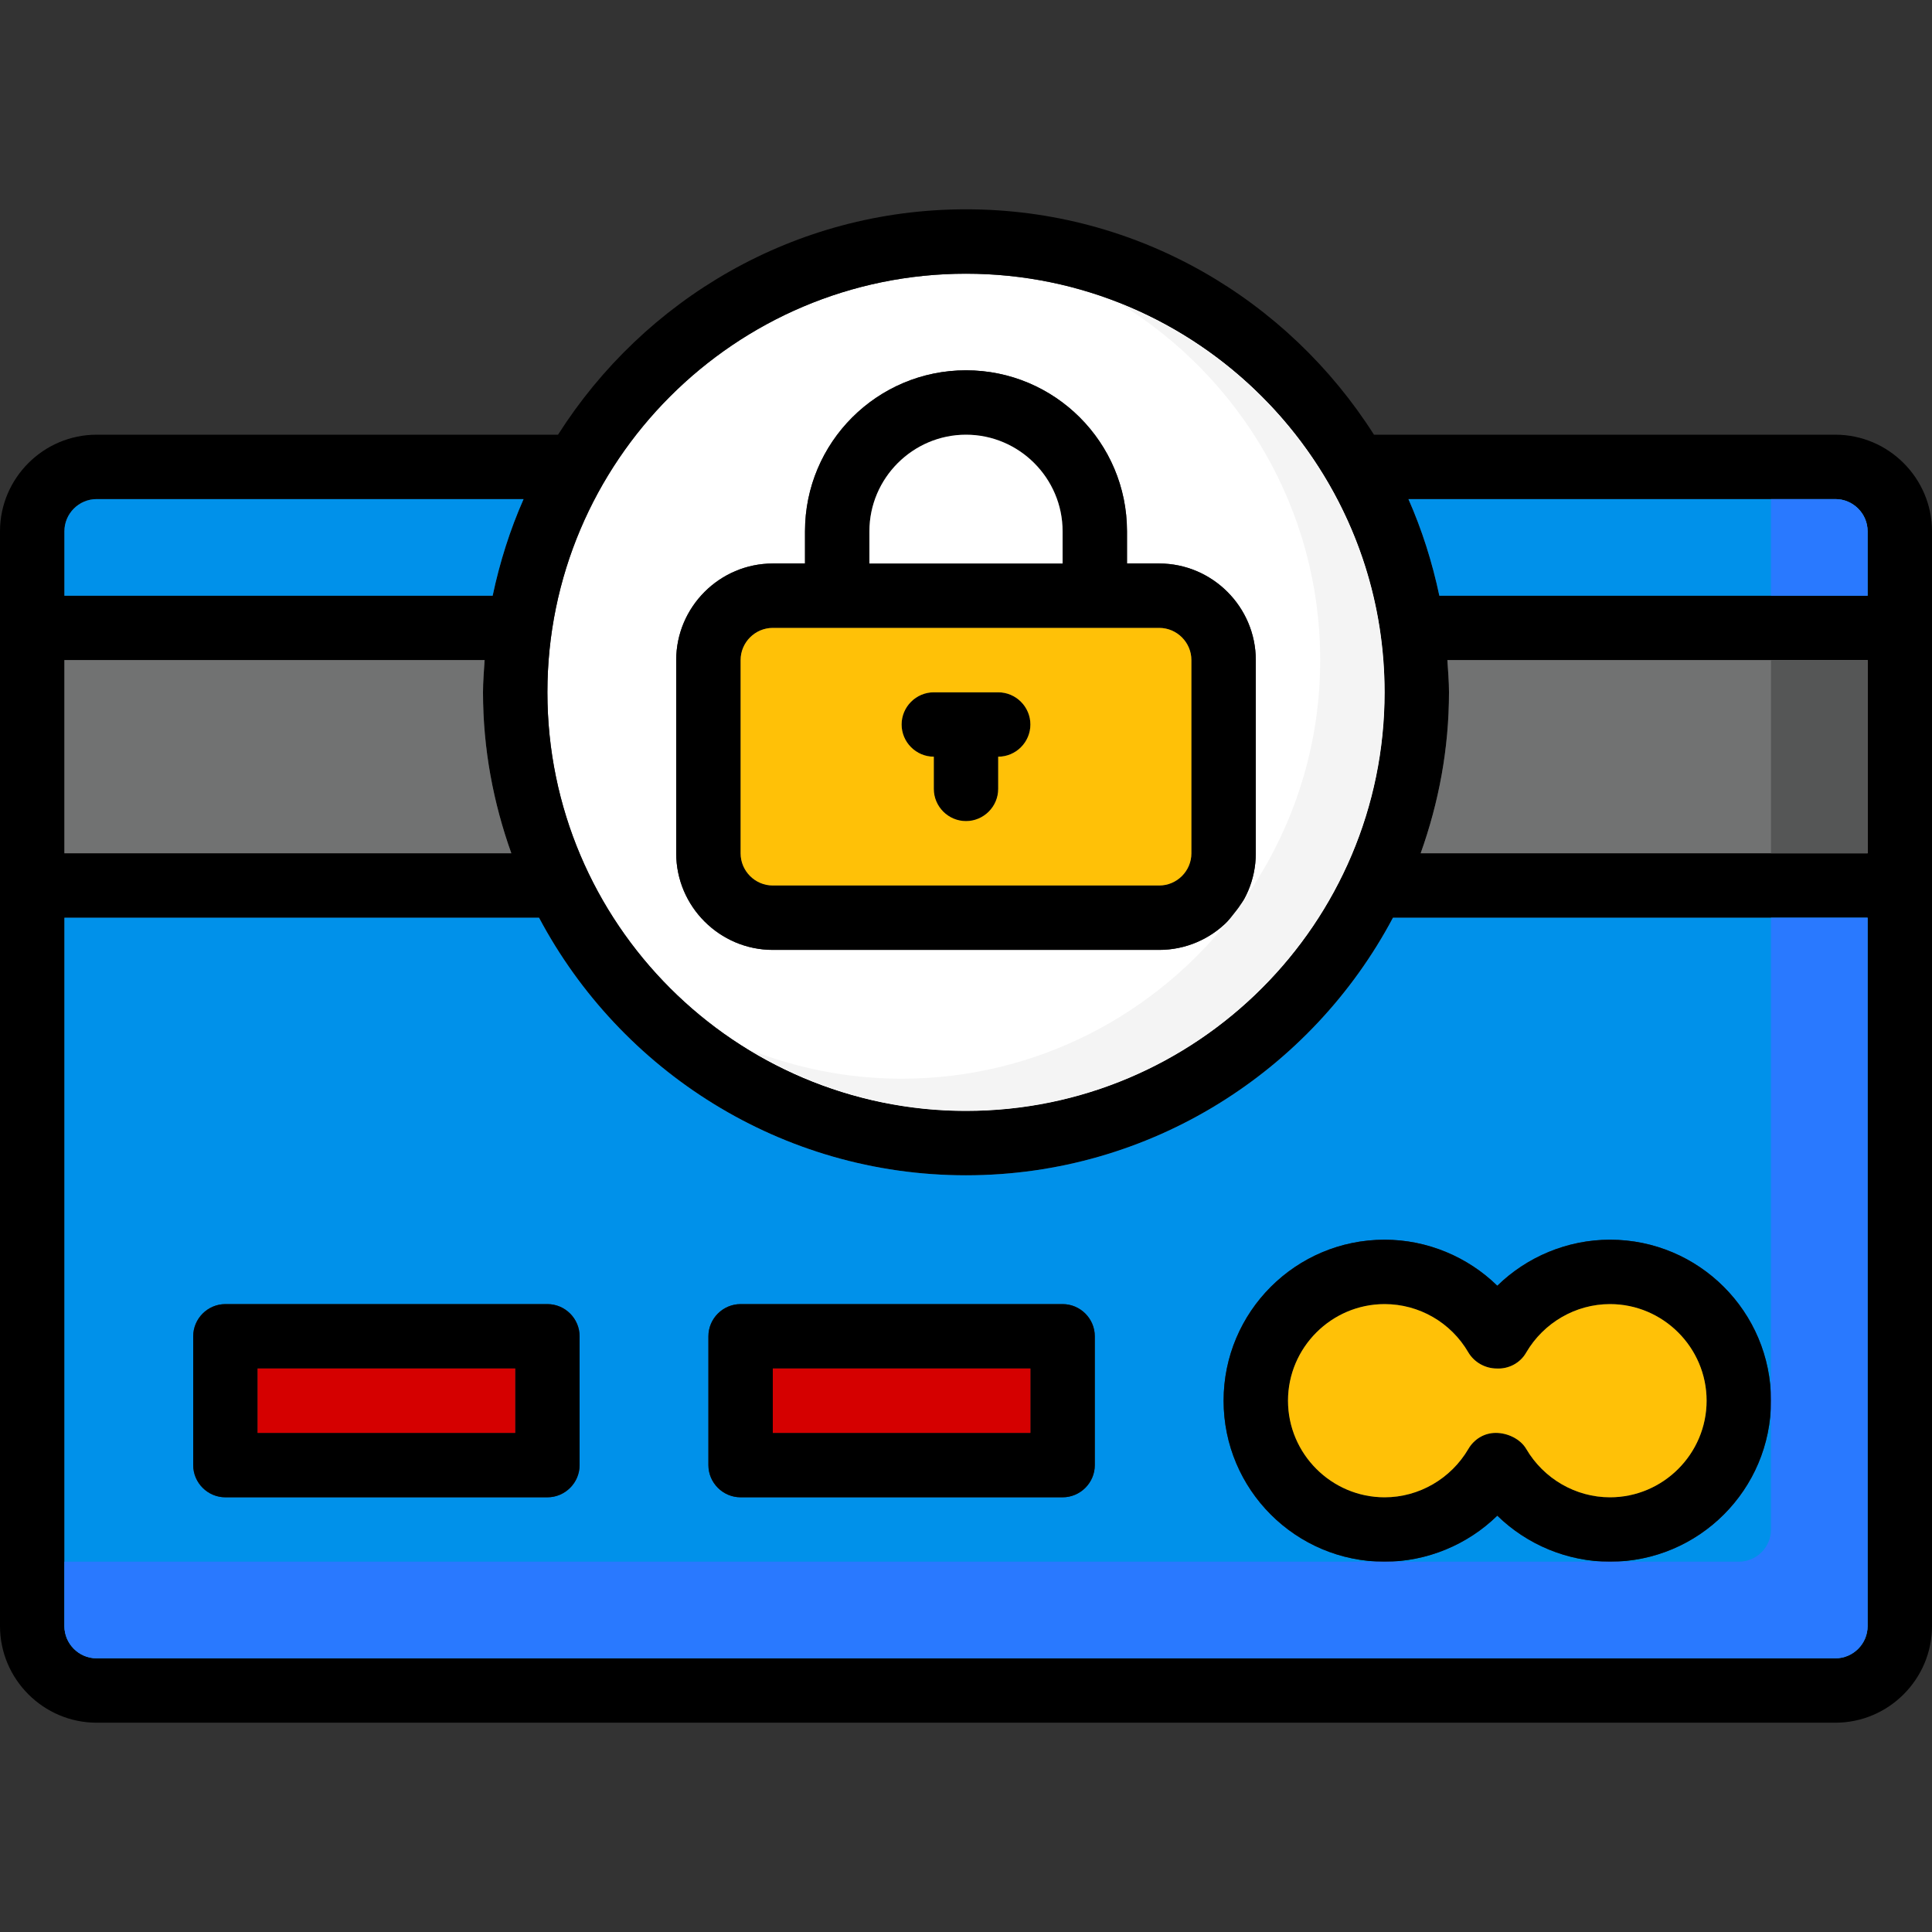 <?xml version="1.0" encoding="iso-8859-1"?>
<!-- Uploaded to: SVG Repo, www.svgrepo.com, Generator: SVG Repo Mixer Tools -->
<svg version="1.1" id="Layer_1" xmlns="http://www.w3.org/2000/svg" xmlns:xlink="http://www.w3.org/1999/xlink" 
	 viewBox="0 0 512 512" xml:space="preserve">
<rect x="0" y="0" width="512" height="512" fill="#333333" stroke="none"/>
<path style="fill:#FFFFFF;" d="M256,72.533c-61.184,0-110.933,49.749-110.933,110.933S194.816,294.4,256,294.4
	s110.933-49.749,110.933-110.933S317.184,72.533,256,72.533z M332.8,226.133c0,14.08-11.52,25.6-25.6,25.6H204.8
	c-14.08,0-25.6-11.52-25.6-25.6v-51.2c0-14.08,11.52-25.6,25.6-25.6h8.533V140.8c0-23.552,19.115-42.667,42.667-42.667
	c23.552,0,42.667,19.115,42.667,42.667v8.533h8.533c14.08,0,25.6,11.52,25.6,25.6V226.133z"/>
<path d="M307.2,149.333h-8.533V140.8c0-23.552-19.115-42.667-42.667-42.667c-23.552,0-42.667,19.115-42.667,42.667v8.533H204.8
	c-14.08,0-25.6,11.52-25.6,25.6v51.2c0,14.08,11.52,25.6,25.6,25.6h102.4c14.08,0,25.6-11.52,25.6-25.6v-51.2
	C332.8,160.853,321.28,149.333,307.2,149.333z M230.4,140.8c0-14.08,11.52-25.6,25.6-25.6c14.08,0,25.6,11.52,25.6,25.6v8.533h-51.2
	V140.8z M315.733,226.133c0,4.693-3.84,8.533-8.533,8.533H204.8c-4.693,0-8.533-3.84-8.533-8.533v-51.2
	c0-4.693,3.84-8.533,8.533-8.533h102.4c4.693,0,8.533,3.84,8.533,8.533V226.133z"/>
<path d="M273.067,192c0,4.693-3.84,8.533-8.533,8.533v8.533c0,4.693-3.84,8.533-8.533,8.533c-4.693,0-8.533-3.84-8.533-8.533v-8.533
	c-4.693,0-8.533-3.84-8.533-8.533s3.84-8.533,8.533-8.533h17.067C269.227,183.467,273.067,187.307,273.067,192z"/>
<path d="M486.4,115.2H364.117C341.333,79.36,301.483,55.467,256,55.467S170.667,79.36,147.883,115.2H25.6
	C11.52,115.2,0,126.72,0,140.8v290.133c0,14.08,11.52,25.6,25.6,25.6h460.8c14.08,0,25.6-11.52,25.6-25.6V140.8
	C512,126.72,500.48,115.2,486.4,115.2z M256,72.533c61.184,0,110.933,49.749,110.933,110.933S317.184,294.4,256,294.4
	s-110.933-49.749-110.933-110.933S194.816,72.533,256,72.533z M17.067,140.8c0-4.693,3.84-8.533,8.533-8.533h113.152
	c-3.584,8.107-6.315,16.725-8.192,25.6H17.067V140.8z M17.067,174.933h111.36c-0.171,2.816-0.427,5.632-0.427,8.533
	c0,15.019,2.731,29.269,7.509,42.667H17.067V174.933z M494.933,430.933c0,4.693-3.84,8.533-8.533,8.533H25.6
	c-4.693,0-8.533-3.84-8.533-8.533V243.2h125.781c21.504,40.533,64.171,68.267,113.152,68.267s91.648-27.733,113.152-68.267h125.781
	V430.933z M494.933,226.133H376.491c4.779-13.397,7.509-27.648,7.509-42.667c0-2.901-0.256-5.717-0.427-8.533h111.36V226.133z
	 M494.933,157.867H381.44c-1.877-8.875-4.608-17.493-8.192-25.6H486.4c4.693,0,8.533,3.84,8.533,8.533V157.867z"/>
<path style="fill:#FFFFFF;" d="M281.6,140.8v8.533h-51.2V140.8c0-14.08,11.52-25.6,25.6-25.6C270.08,115.2,281.6,126.72,281.6,140.8
	z"/>
<path style="fill:#FFC107;" d="M307.2,166.4H204.8c-4.693,0-8.533,3.84-8.533,8.533v51.2c0,4.693,3.84,8.533,8.533,8.533h102.4
	c4.693,0,8.533-3.84,8.533-8.533v-51.2C315.733,170.24,311.893,166.4,307.2,166.4z M264.533,200.533v8.533
	c0,4.693-3.84,8.533-8.533,8.533c-4.693,0-8.533-3.84-8.533-8.533v-8.533c-4.693,0-8.533-3.84-8.533-8.533s3.84-8.533,8.533-8.533
	h17.067c4.693,0,8.533,3.84,8.533,8.533C273.067,196.693,269.227,200.533,264.533,200.533z"/>
<path style="fill:#0091EA;" d="M494.933,140.8v17.067H381.44c-1.877-8.875-4.608-17.493-8.192-25.6H486.4
	C491.093,132.267,494.933,136.107,494.933,140.8z"/>
<path style="fill:#717272;" d="M494.933,174.933v51.2H376.491c4.779-13.397,7.509-27.648,7.509-42.667
	c0-2.901-0.256-5.717-0.427-8.533H494.933z"/>
<path style="fill:#0091EA;" d="M138.752,132.267c-3.584,8.107-6.315,16.725-8.192,25.6H17.067V140.8c0-4.693,3.84-8.533,8.533-8.533
	H138.752z"/>
<path style="fill:#717272;" d="M135.509,226.133H17.067v-51.2h111.36c-0.171,2.816-0.427,5.632-0.427,8.533
	C128,198.485,130.731,212.736,135.509,226.133z"/>
<path style="fill:#0091EA;" d="M369.152,243.2c-21.504,40.533-64.171,68.267-113.152,68.267s-91.648-27.733-113.152-68.267H17.067
	v187.733c0,4.693,3.84,8.533,8.533,8.533h460.8c4.693,0,8.533-3.84,8.533-8.533V243.2H369.152z M153.6,388.267
	c0,4.693-3.84,8.533-8.533,8.533H59.733c-4.693,0-8.533-3.84-8.533-8.533v-34.133c0-4.693,3.84-8.533,8.533-8.533h85.333
	c4.693,0,8.533,3.84,8.533,8.533V388.267z M290.133,388.267c0,4.693-3.84,8.533-8.533,8.533h-85.333
	c-4.693,0-8.533-3.84-8.533-8.533v-34.133c0-4.693,3.84-8.533,8.533-8.533H281.6c4.693,0,8.533,3.84,8.533,8.533V388.267z
	 M426.667,413.867c-11.264,0-22.016-4.523-29.867-12.203c-7.851,7.68-18.603,12.203-29.867,12.203
	c-23.552,0-42.667-19.115-42.667-42.667c0-23.552,19.115-42.667,42.667-42.667c11.264,0,22.016,4.523,29.867,12.203
	c7.851-7.68,18.603-12.203,29.867-12.203c23.552,0,42.667,19.115,42.667,42.667C469.333,394.752,450.219,413.867,426.667,413.867z"
	/>
<path d="M426.667,328.533c-11.264,0-22.016,4.523-29.867,12.203c-7.851-7.68-18.603-12.203-29.867-12.203
	c-23.552,0-42.667,19.115-42.667,42.667c0,23.552,19.115,42.667,42.667,42.667c11.264,0,22.016-4.523,29.867-12.203
	c7.851,7.68,18.603,12.203,29.867,12.203c23.552,0,42.667-19.115,42.667-42.667C469.333,347.648,450.219,328.533,426.667,328.533z
	 M426.667,396.8c-9.131,0-17.579-4.949-22.187-12.8c-1.536-2.645-4.949-4.267-8.021-4.267c0,0,0,0-0.085,0
	c-2.987,0-5.717,1.621-7.253,4.267c-4.608,7.851-13.056,12.8-22.187,12.8c-14.08,0-25.6-11.52-25.6-25.6s11.52-25.6,25.6-25.6
	c9.131,0,17.579,4.864,22.187,12.8c1.621,2.731,4.608,4.267,7.509,4.267c3.072,0.171,6.229-1.365,7.851-4.267
	c4.608-7.851,13.056-12.8,22.187-12.8c14.08,0,25.6,11.52,25.6,25.6C452.267,385.28,440.747,396.8,426.667,396.8z"/>
<path style="fill:#FFC107;" d="M452.267,371.2c0,14.08-11.52,25.6-25.6,25.6c-9.131,0-17.579-4.949-22.187-12.8
	c-1.536-2.645-4.949-4.267-8.021-4.267c0,0,0,0-0.085,0c-2.987,0-5.717,1.621-7.253,4.267c-4.608,7.851-13.056,12.8-22.187,12.8
	c-14.08,0-25.6-11.52-25.6-25.6s11.52-25.6,25.6-25.6c9.131,0,17.579,4.864,22.187,12.8c1.621,2.731,4.608,4.267,7.509,4.267
	c3.072,0.171,6.229-1.365,7.851-4.267c4.608-7.851,13.056-12.8,22.187-12.8C440.747,345.6,452.267,357.12,452.267,371.2z"/>
<path d="M281.6,345.6h-85.333c-4.693,0-8.533,3.84-8.533,8.533v34.133c0,4.693,3.84,8.533,8.533,8.533H281.6
	c4.693,0,8.533-3.84,8.533-8.533v-34.133C290.133,349.44,286.293,345.6,281.6,345.6z M273.067,379.733H204.8v-17.067h68.267V379.733
	z"/>
<rect x="204.8" y="362.667" style="fill:#D50000;" width="68.267" height="17.067"/>
<path d="M145.067,345.6H59.733c-4.693,0-8.533,3.84-8.533,8.533v34.133c0,4.693,3.84,8.533,8.533,8.533h85.333
	c4.693,0,8.533-3.84,8.533-8.533v-34.133C153.6,349.44,149.76,345.6,145.067,345.6z M136.533,379.733H68.267v-17.067h68.267V379.733
	z"/>
<rect x="68.267" y="362.667" style="fill:#D50000;" width="68.267" height="17.067"/>
<g>
	<path style="fill:#2979FF;" d="M469.333,243.2v162.133c0,4.693-3.84,8.533-8.533,8.533H17.067v17.067
		c0,4.693,3.84,8.533,8.533,8.533h460.8c4.693,0,8.533-3.84,8.533-8.533V243.2H469.333z"/>
	<path style="fill:#2979FF;" d="M486.4,132.267h-17.067v25.6h25.6V140.8C494.933,136.107,491.093,132.267,486.4,132.267z"/>
</g>
<rect x="469.333" y="174.933" style="fill:#555656;" width="25.6" height="51.2"/>
<path style="fill:#F4F4F4;" d="M296.559,80.316c31.906,19.499,53.308,54.554,53.308,94.618c0,24.218-7.885,46.575-21.103,64.836
	c-0.529,0.828-1.135,1.579-1.749,2.347c-20.284,26.53-52.164,43.75-88.081,43.75c-14.327,0-27.972-2.816-40.559-7.782
	C215.194,288.367,234.88,294.4,256,294.4c61.184,0,110.933-49.749,110.933-110.933C366.933,136.61,337.707,96.546,296.559,80.316z"
	/>
</svg>